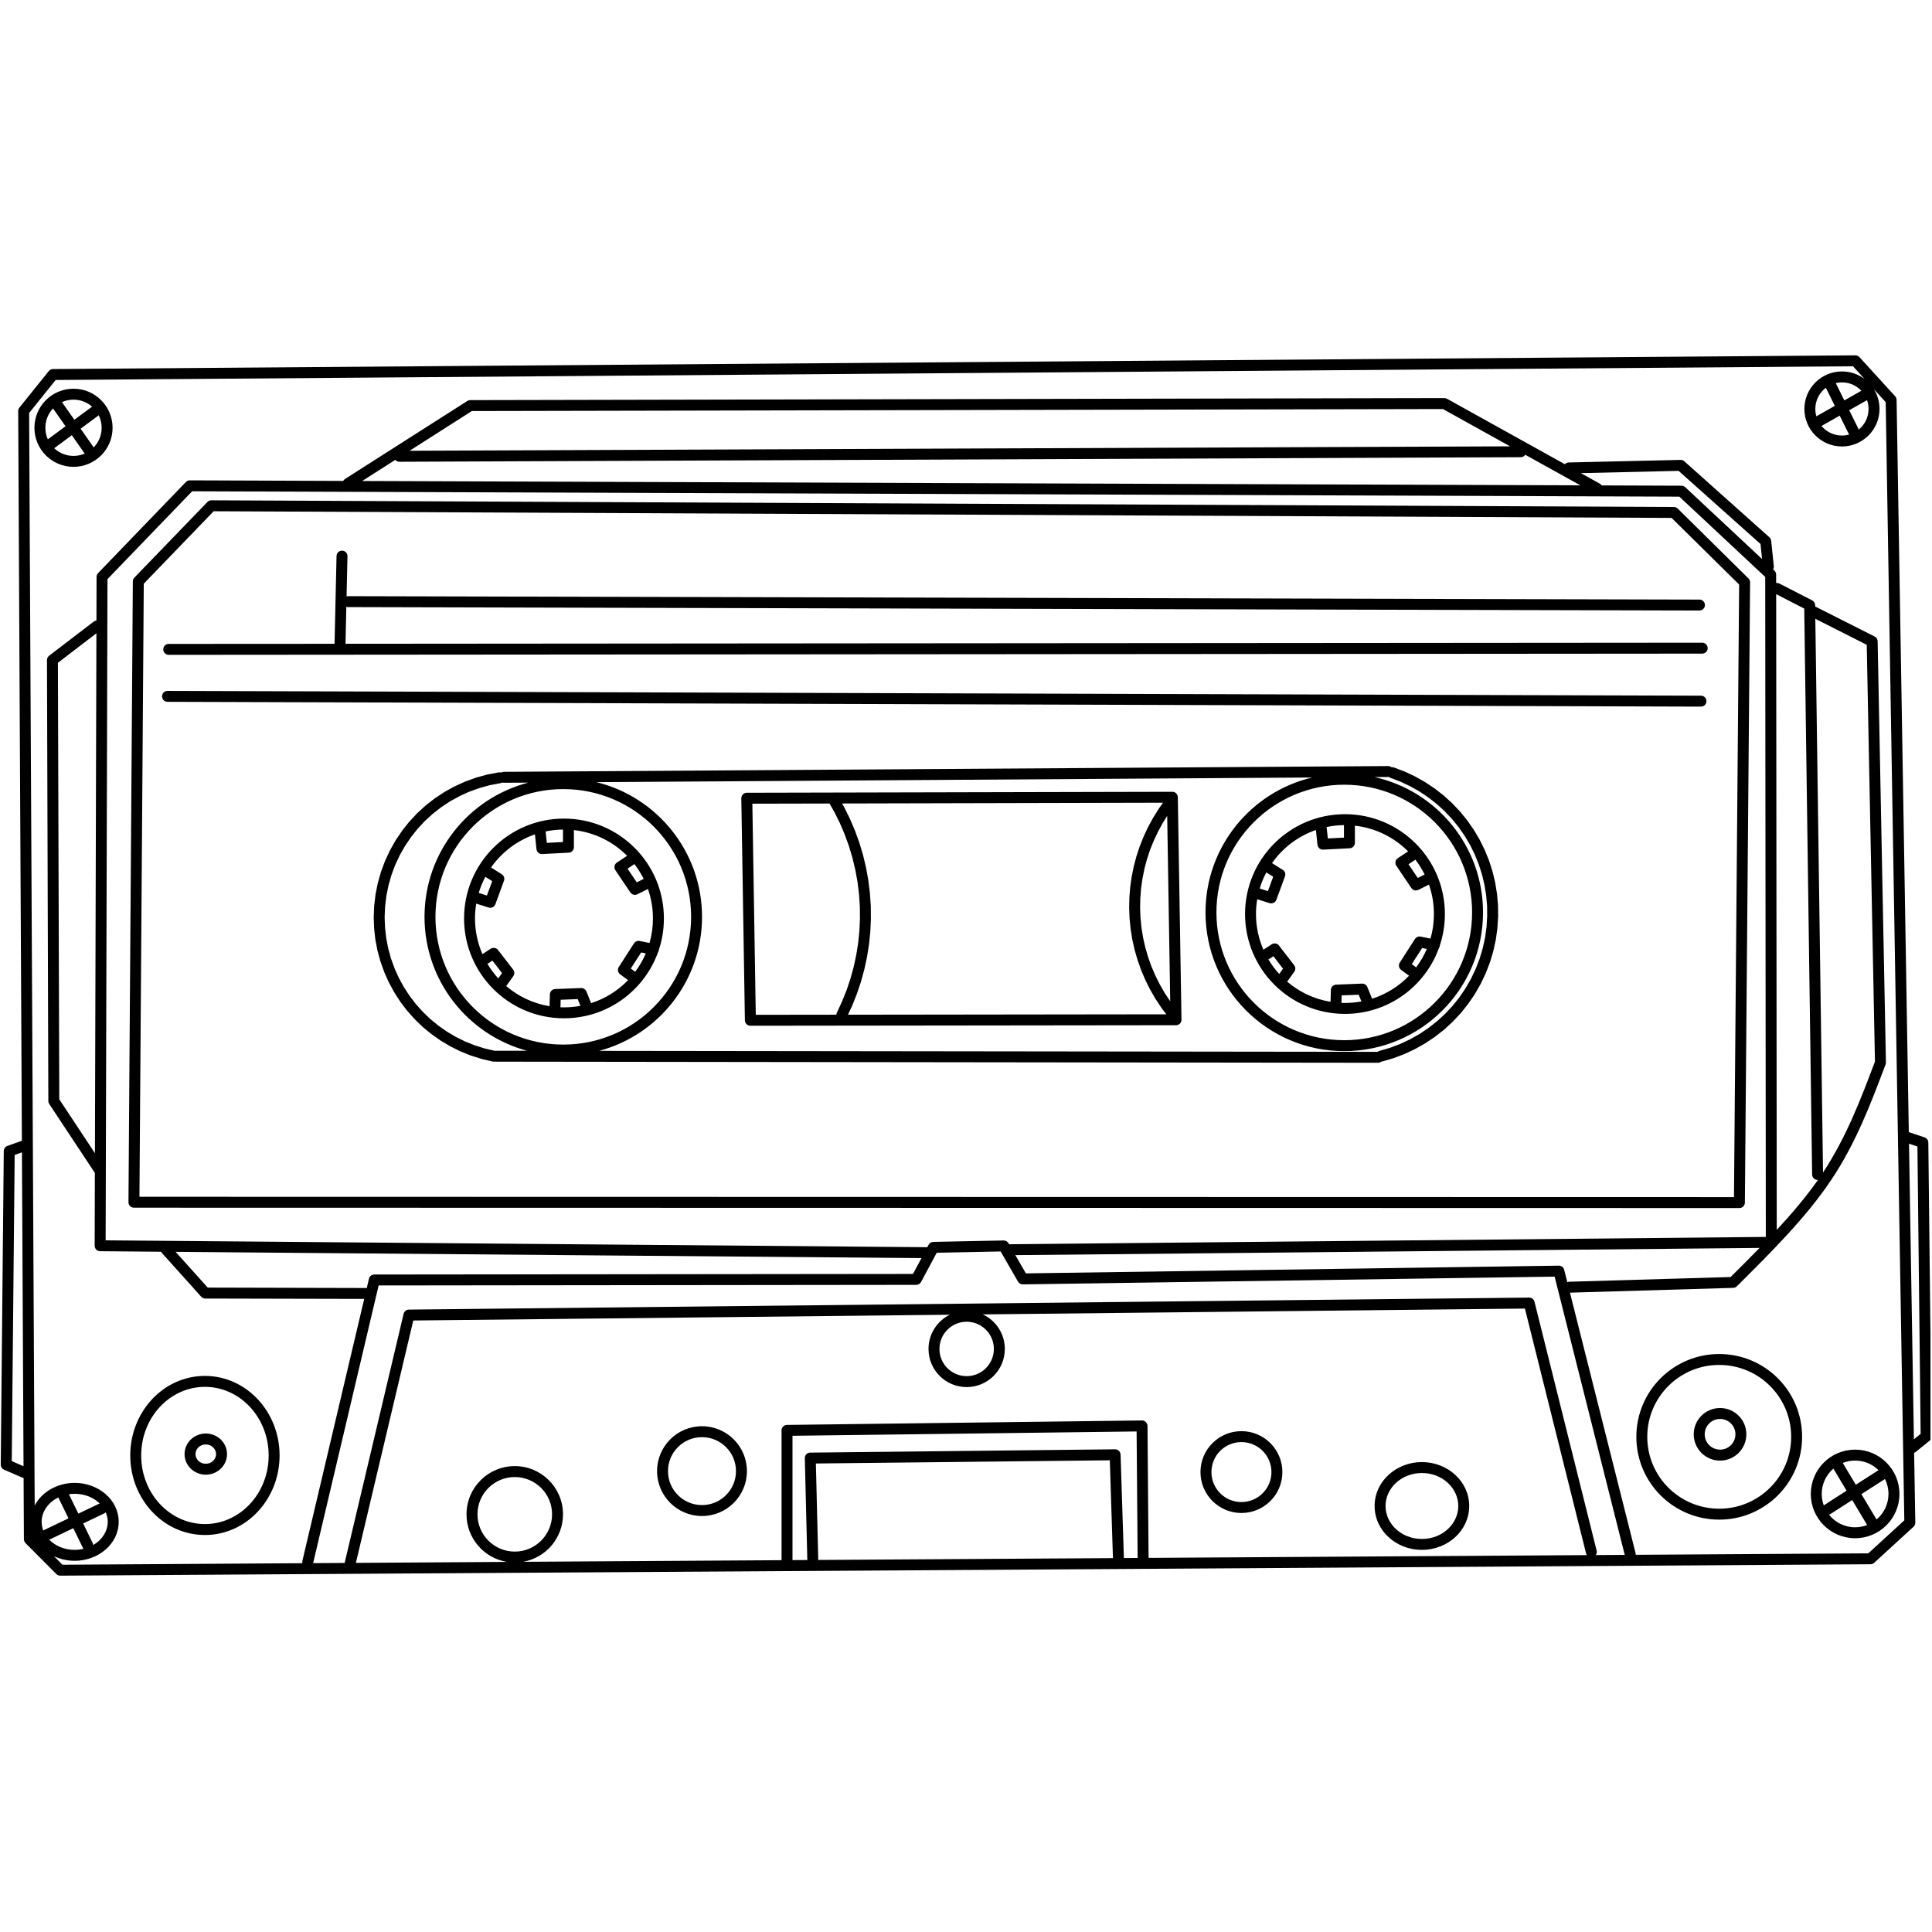 <?xml version="1.0" encoding="UTF-8"?> <svg xmlns="http://www.w3.org/2000/svg" xmlns:xlink="http://www.w3.org/1999/xlink" width="300" zoomAndPan="magnify" viewBox="0 0 224.88 225" height="300" preserveAspectRatio="xMidYMid meet" version="1.2"><defs><clipPath id="25d55a95b0"><path d="M 0 41.242 L 224.762 41.242 L 224.762 183.664 L 0 183.664 Z M 0 41.242 "></path></clipPath></defs><g id="a13c0c1ea1"><g clip-rule="nonzero" clip-path="url(#25d55a95b0)"><path style=" stroke:none;fill-rule:nonzero;fill:#000000;fill-opacity:1;" d="M 214.453 44.531 C 215.344 44.531 216.148 44.906 216.715 45.508 L 216.711 45.512 C 216.707 45.512 216.703 45.516 216.699 45.516 L 214.73 46.633 L 213.73 44.613 L 213.727 44.617 C 213.961 44.559 214.203 44.531 214.453 44.531 Z M 212.578 45.16 L 213.621 47.266 L 211.473 48.484 C 211.395 48.211 211.352 47.926 211.352 47.625 C 211.352 46.621 211.832 45.727 212.574 45.16 Z M 8.5 46.543 C 9.332 46.543 10.09 46.852 10.668 47.363 L 10.664 47.363 C 10.645 47.375 10.625 47.387 10.605 47.402 L 8.598 48.883 L 7.156 46.832 C 7.566 46.645 8.02 46.543 8.5 46.543 Z M 217.375 46.598 C 217.488 46.918 217.551 47.266 217.551 47.625 C 217.551 48.594 217.109 49.457 216.414 50.023 L 215.301 47.777 L 217.328 46.625 C 217.344 46.613 217.359 46.605 217.371 46.598 Z M 214.191 48.406 L 215.285 50.613 L 215.281 50.613 C 215.016 50.684 214.738 50.723 214.453 50.723 C 213.496 50.723 212.641 50.289 212.074 49.609 L 212.07 49.609 Z M 6.117 47.57 L 7.57 49.641 L 5.512 51.164 C 5.324 50.754 5.223 50.297 5.223 49.82 C 5.223 48.949 5.562 48.156 6.117 47.57 Z M 11.438 48.363 C 11.656 48.801 11.777 49.297 11.777 49.82 C 11.777 50.707 11.426 51.512 10.852 52.102 C 10.84 52.086 10.832 52.07 10.82 52.055 L 9.328 49.926 L 11.359 48.426 C 11.387 48.406 11.414 48.387 11.434 48.363 Z M 167.984 47.637 L 175.805 51.98 L 47.637 52.496 L 47.637 52.5 L 54.891 47.871 Z M 8.305 50.684 L 9.777 52.785 C 9.785 52.797 9.797 52.812 9.809 52.824 L 9.805 52.824 C 9.406 53 8.965 53.094 8.5 53.094 C 7.629 53.094 6.836 52.754 6.25 52.199 L 6.25 52.203 Z M 8.5 45.27 C 5.984 45.27 3.949 47.309 3.949 49.82 C 3.949 52.332 5.984 54.367 8.5 54.367 C 11.016 54.367 13.051 52.332 13.051 49.82 C 13.051 47.309 11.016 45.27 8.5 45.27 Z M 177.578 52.965 L 183.988 56.523 L 42.121 56.016 L 45.973 53.559 L 45.977 53.559 C 46.09 53.691 46.262 53.777 46.453 53.777 C 46.453 53.777 46.457 53.777 46.457 53.777 L 177.047 53.246 C 177.266 53.246 177.461 53.133 177.574 52.965 Z M 195.43 54.836 L 204.969 63.355 L 205.148 65.102 L 196.203 56.738 C 196.086 56.629 195.934 56.566 195.77 56.566 L 186.484 56.531 L 186.48 56.535 C 186.426 56.449 186.352 56.379 186.258 56.328 L 184.047 55.102 Z M 39.77 64.129 C 39.422 64.129 39.141 64.406 39.133 64.75 L 38.902 74.973 L 38.902 74.977 L 19.59 74.988 C 19.238 74.988 18.953 75.273 18.953 75.625 C 18.953 75.977 19.238 76.262 19.59 76.262 L 198.18 76.121 C 198.531 76.121 198.816 75.836 198.816 75.484 C 198.816 75.133 198.531 74.848 198.18 74.848 L 40.18 74.973 L 40.273 70.664 L 40.277 70.668 C 40.344 70.691 40.414 70.703 40.488 70.703 L 197.855 71.102 C 197.855 71.102 197.855 71.102 197.859 71.102 C 198.207 71.102 198.492 70.816 198.496 70.465 C 198.496 70.113 198.211 69.828 197.859 69.828 L 40.492 69.43 C 40.426 69.43 40.359 69.441 40.301 69.457 L 40.406 64.781 C 40.414 64.43 40.133 64.137 39.781 64.129 C 39.777 64.129 39.773 64.129 39.77 64.129 Z M 19.449 80.461 C 19.098 80.461 18.812 80.746 18.812 81.098 C 18.812 81.449 19.098 81.734 19.449 81.734 L 198.035 82.293 C 198.387 82.293 198.672 82.008 198.672 81.656 C 198.676 81.305 198.391 81.02 198.039 81.02 L 19.453 80.461 C 19.449 80.461 19.449 80.461 19.449 80.461 Z M 156.457 96.094 L 156.457 97.551 L 154.578 97.645 L 154.578 97.648 L 154.438 96.32 C 154.438 96.32 154.438 96.316 154.438 96.316 L 154.434 96.316 C 155.086 96.18 155.762 96.102 156.453 96.094 Z M 65.504 96.609 L 65.504 98.062 L 63.625 98.16 L 63.484 96.836 C 63.484 96.832 63.484 96.828 63.484 96.828 C 64.137 96.691 64.812 96.617 65.504 96.609 Z M 164.777 100.121 C 165.191 100.656 165.551 101.234 165.855 101.844 L 165.051 102.246 L 163.973 100.648 L 164.762 100.129 C 164.766 100.125 164.77 100.125 164.773 100.121 Z M 73.824 100.633 C 74.238 101.168 74.598 101.746 74.902 102.355 L 74.098 102.758 L 73.02 101.16 L 73.02 101.164 L 73.809 100.641 C 73.812 100.641 73.816 100.637 73.82 100.633 Z M 147.418 101.602 C 147.426 101.609 147.438 101.613 147.445 101.621 L 148.215 102.105 L 147.598 103.781 L 146.648 103.477 L 146.645 103.477 C 146.84 102.824 147.102 102.195 147.414 101.602 Z M 56.465 102.113 C 56.473 102.121 56.48 102.125 56.492 102.133 L 57.262 102.617 L 56.645 104.293 L 55.695 103.988 L 55.691 103.992 C 55.887 103.336 56.148 102.707 56.461 102.113 Z M 165.562 110.406 L 166.105 110.52 C 165.777 111.285 165.359 112 164.867 112.656 L 164.867 112.66 L 164.355 112.285 Z M 74.609 110.922 L 75.152 111.031 C 74.824 111.797 74.406 112.516 73.914 113.172 L 73.402 112.797 Z M 148.242 111.363 L 149.359 112.809 L 148.918 113.43 C 148.441 112.906 148.016 112.332 147.652 111.719 L 147.648 111.719 C 147.707 111.703 147.762 111.676 147.812 111.645 Z M 57.289 111.875 L 58.406 113.324 L 57.965 113.941 C 57.488 113.418 57.062 112.844 56.699 112.234 C 56.754 112.215 56.809 112.191 56.859 112.156 Z M 135.871 95.02 L 136.223 116.613 L 136.219 116.605 L 135.578 115.637 L 135 114.629 L 134.48 113.59 L 134.027 112.523 L 133.637 111.426 L 133.316 110.312 L 133.062 109.18 L 132.875 108.031 L 132.762 106.875 L 132.715 105.715 L 132.742 104.57 L 132.832 103.43 L 132.996 102.297 L 133.223 101.176 L 133.516 100.066 L 133.875 98.98 L 134.301 97.918 L 134.789 96.883 L 135.336 95.875 Z M 157.734 96.16 C 160.145 96.426 162.309 97.523 163.93 99.156 L 163.926 99.156 L 162.734 99.941 C 162.594 100.035 162.496 100.18 162.461 100.348 C 162.43 100.512 162.461 100.688 162.559 100.828 L 164.305 103.422 C 164.426 103.602 164.629 103.703 164.832 103.703 C 164.93 103.703 165.027 103.68 165.117 103.637 L 166.352 103.02 L 166.355 103.02 C 166.73 104.094 166.934 105.246 166.934 106.449 C 166.934 107.441 166.797 108.398 166.535 109.309 L 165.391 109.074 C 165.348 109.062 165.305 109.059 165.262 109.059 C 165.047 109.059 164.844 109.168 164.727 109.352 L 162.961 112.098 C 162.777 112.383 162.848 112.758 163.117 112.957 L 164.039 113.633 C 162.863 114.852 161.391 115.781 159.738 116.312 L 159.18 114.949 C 159.082 114.707 158.848 114.551 158.59 114.551 C 158.582 114.551 158.574 114.551 158.566 114.551 L 155.543 114.672 C 155.211 114.684 154.941 114.953 154.934 115.289 L 154.895 116.66 C 154.895 116.664 154.895 116.668 154.895 116.668 C 152.984 116.359 151.254 115.527 149.844 114.324 C 149.852 114.312 149.859 114.301 149.871 114.289 L 150.672 113.164 C 150.836 112.938 150.828 112.629 150.656 112.406 L 148.891 110.121 C 148.766 109.957 148.578 109.871 148.387 109.871 C 148.266 109.871 148.148 109.906 148.039 109.977 L 147.117 110.578 C 147.105 110.586 147.09 110.594 147.078 110.602 L 147.078 110.605 C 146.523 109.332 146.211 107.926 146.211 106.449 C 146.211 105.859 146.262 105.285 146.355 104.723 L 146.359 104.723 L 147.793 105.18 C 147.855 105.199 147.922 105.207 147.988 105.207 C 148.246 105.207 148.488 105.047 148.586 104.793 L 149.586 102.062 C 149.691 101.781 149.586 101.465 149.332 101.305 L 148.125 100.543 C 148.113 100.535 148.098 100.527 148.082 100.52 L 148.078 100.52 C 149.32 98.746 151.105 97.379 153.191 96.66 L 153.371 98.379 C 153.406 98.703 153.68 98.949 154.004 98.949 C 154.016 98.949 154.027 98.949 154.039 98.949 L 157.129 98.789 C 157.465 98.77 157.73 98.492 157.73 98.152 L 157.73 96.16 Z M 158.172 115.844 L 158.492 116.629 L 158.488 116.629 C 157.867 116.742 157.227 116.805 156.574 116.805 C 156.434 116.805 156.297 116.801 156.16 116.797 L 156.156 116.797 C 156.164 116.766 156.164 116.73 156.168 116.699 L 156.188 115.918 L 156.188 115.922 Z M 66.781 96.672 C 69.191 96.941 71.352 98.035 72.973 99.668 L 71.781 100.453 C 71.641 100.547 71.543 100.691 71.508 100.859 C 71.477 101.027 71.508 101.199 71.605 101.34 L 73.352 103.934 C 73.473 104.113 73.676 104.215 73.879 104.215 C 73.977 104.215 74.074 104.195 74.164 104.148 L 75.398 103.531 C 75.777 104.605 75.98 105.758 75.98 106.961 C 75.98 107.953 75.844 108.91 75.582 109.82 L 74.438 109.586 C 74.395 109.578 74.352 109.574 74.309 109.574 C 74.094 109.574 73.891 109.68 73.773 109.863 L 72.008 112.609 C 71.824 112.895 71.895 113.27 72.164 113.469 L 73.086 114.145 C 71.91 115.363 70.438 116.297 68.785 116.824 L 68.227 115.461 C 68.129 115.219 67.895 115.066 67.637 115.066 C 67.629 115.066 67.621 115.066 67.613 115.066 L 64.59 115.184 C 64.258 115.195 63.988 115.465 63.98 115.801 L 63.941 117.176 C 63.941 117.176 63.941 117.18 63.941 117.18 L 63.941 117.184 C 62.031 116.871 60.297 116.039 58.891 114.836 C 58.898 114.824 58.906 114.812 58.918 114.801 L 59.719 113.68 C 59.883 113.449 59.875 113.141 59.703 112.918 L 57.938 110.633 C 57.812 110.473 57.625 110.387 57.434 110.387 C 57.312 110.387 57.195 110.418 57.086 110.488 L 56.164 111.09 C 56.152 111.098 56.137 111.105 56.125 111.117 C 55.57 109.844 55.258 108.438 55.258 106.961 C 55.258 106.375 55.309 105.797 55.402 105.234 L 56.84 105.691 C 56.902 105.711 56.969 105.723 57.035 105.723 C 57.293 105.723 57.535 105.562 57.633 105.305 L 58.633 102.574 C 58.738 102.293 58.633 101.98 58.379 101.82 L 57.172 101.055 C 57.16 101.047 57.145 101.039 57.129 101.031 L 57.125 101.031 C 58.367 99.258 60.152 97.891 62.238 97.172 L 62.418 98.891 C 62.453 99.219 62.727 99.461 63.051 99.461 C 63.062 99.461 63.074 99.461 63.086 99.461 L 66.176 99.301 C 66.512 99.285 66.777 99.004 66.777 98.664 L 66.777 96.672 Z M 67.219 116.355 L 67.539 117.141 C 66.914 117.258 66.273 117.316 65.621 117.316 C 65.48 117.316 65.344 117.312 65.207 117.309 L 65.203 117.309 C 65.211 117.277 65.211 117.242 65.215 117.211 L 65.234 116.434 Z M 156.574 94.82 C 150.148 94.82 144.938 100.027 144.938 106.449 C 144.938 112.871 150.148 118.078 156.574 118.078 C 161.609 118.078 165.898 114.883 167.52 110.406 L 167.516 110.41 C 167.562 110.34 167.594 110.262 167.613 110.176 C 167.617 110.156 167.621 110.137 167.621 110.117 L 167.617 110.117 C 168.004 108.965 168.211 107.73 168.211 106.449 C 168.211 100.027 163 94.82 156.574 94.82 Z M 135.387 93.484 L 134.891 94.184 C 134.887 94.195 134.879 94.203 134.871 94.215 L 134.246 95.219 C 134.238 95.23 134.23 95.238 134.227 95.25 L 133.66 96.289 C 133.652 96.301 133.648 96.312 133.641 96.324 L 133.141 97.395 C 133.133 97.406 133.129 97.418 133.125 97.43 L 132.688 98.527 C 132.68 98.539 132.676 98.551 132.672 98.562 L 132.301 99.688 C 132.297 99.699 132.293 99.711 132.289 99.723 L 131.984 100.867 C 131.984 100.879 131.98 100.891 131.977 100.902 L 131.742 102.062 C 131.738 102.074 131.738 102.086 131.734 102.098 L 131.57 103.27 C 131.566 103.281 131.566 103.297 131.566 103.309 L 131.469 104.488 C 131.469 104.5 131.469 104.512 131.469 104.523 L 131.441 105.707 C 131.441 105.719 131.441 105.73 131.441 105.746 L 131.488 106.945 C 131.488 106.957 131.492 106.969 131.492 106.98 L 131.609 108.176 C 131.613 108.188 131.613 108.203 131.617 108.215 L 131.805 109.398 C 131.809 109.414 131.812 109.426 131.812 109.438 L 132.074 110.609 C 132.078 110.621 132.082 110.633 132.086 110.645 L 132.418 111.797 C 132.422 111.812 132.426 111.824 132.43 111.836 L 132.832 112.965 C 132.836 112.977 132.84 112.988 132.844 113.004 L 133.316 114.105 C 133.32 114.117 133.324 114.129 133.332 114.141 L 133.867 115.215 C 133.871 115.227 133.879 115.238 133.887 115.25 L 134.484 116.289 C 134.492 116.301 134.496 116.312 134.504 116.32 L 135.168 117.324 C 135.172 117.336 135.18 117.344 135.188 117.355 L 135.766 118.125 L 98.695 118.172 L 99.168 117.156 C 99.172 117.145 99.18 117.133 99.184 117.125 L 99.719 115.777 C 99.723 115.766 99.727 115.754 99.73 115.742 L 100.195 114.371 C 100.199 114.359 100.203 114.348 100.203 114.336 L 100.59 112.938 C 100.594 112.926 100.598 112.914 100.598 112.902 L 100.906 111.488 C 100.906 111.477 100.91 111.465 100.91 111.453 L 101.141 110.02 C 101.141 110.008 101.145 109.996 101.145 109.984 L 101.293 108.543 C 101.293 108.531 101.293 108.52 101.297 108.508 L 101.363 107.059 C 101.363 107.047 101.363 107.035 101.363 107.023 L 101.352 105.574 C 101.352 105.562 101.352 105.551 101.352 105.539 L 101.254 104.062 C 101.254 104.051 101.254 104.039 101.25 104.027 L 101.07 102.559 C 101.07 102.547 101.066 102.535 101.066 102.52 L 100.805 101.066 C 100.801 101.055 100.801 101.043 100.797 101.031 L 100.453 99.59 C 100.449 99.578 100.445 99.566 100.441 99.555 L 100.016 98.137 C 100.016 98.125 100.012 98.113 100.008 98.105 L 99.5 96.711 C 99.496 96.703 99.492 96.691 99.488 96.68 L 98.906 95.32 C 98.898 95.309 98.895 95.297 98.891 95.285 L 98.23 93.961 C 98.227 93.949 98.219 93.938 98.215 93.93 L 98.012 93.574 Z M 96.547 93.578 L 97.098 94.543 L 97.742 95.836 L 98.309 97.164 L 98.801 98.52 L 99.215 99.902 L 99.215 99.906 L 99.551 101.309 L 99.809 102.73 L 99.984 104.164 L 100.078 105.602 L 100.09 107.016 L 100.023 108.43 L 99.879 109.836 L 99.656 111.234 L 99.355 112.617 L 98.98 113.98 L 98.531 115.32 L 98.004 116.633 L 97.402 117.934 C 97.363 118.012 97.348 118.09 97.344 118.172 L 97.34 118.172 L 87.957 118.184 L 87.559 93.598 Z M 65.621 95.332 C 59.195 95.332 53.984 100.539 53.984 106.961 C 53.984 113.383 59.195 118.59 65.621 118.59 C 70.656 118.59 74.945 115.391 76.566 110.918 L 76.562 110.918 C 76.609 110.852 76.641 110.773 76.66 110.691 C 76.664 110.668 76.668 110.648 76.668 110.625 C 77.051 109.473 77.258 108.242 77.258 106.961 C 77.258 100.539 72.047 95.332 65.621 95.332 Z M 136.473 92.211 C 136.473 92.211 136.469 92.211 136.469 92.211 L 86.91 92.324 C 86.738 92.324 86.578 92.395 86.457 92.516 C 86.336 92.637 86.273 92.801 86.273 92.973 L 86.691 118.832 C 86.699 119.18 86.98 119.457 87.332 119.457 L 136.898 119.398 C 137.066 119.398 137.23 119.328 137.352 119.207 C 137.469 119.086 137.535 118.922 137.535 118.75 L 137.109 92.836 C 137.102 92.488 136.82 92.211 136.473 92.211 Z M 156.492 91.387 C 164.715 91.387 171.379 98.047 171.379 106.262 C 171.379 114.48 164.715 121.141 156.492 121.141 C 148.27 121.141 141.605 114.48 141.605 106.262 C 141.605 98.047 148.27 91.387 156.492 91.387 Z M 65.539 91.898 C 73.762 91.898 80.426 98.559 80.426 106.777 C 80.426 114.992 73.762 121.652 65.539 121.652 C 57.316 121.652 50.652 114.992 50.652 106.777 C 50.652 98.559 57.316 91.898 65.539 91.898 Z M 58.418 91.137 C 58.477 91.152 58.539 91.16 58.602 91.16 C 58.602 91.16 58.602 91.16 58.605 91.16 L 61.465 91.145 C 54.512 92.945 49.379 99.262 49.379 106.777 C 49.379 114.238 54.438 120.516 61.316 122.371 L 57.688 122.367 C 57.645 122.367 57.602 122.371 57.562 122.379 L 56.375 122.102 L 55.215 121.734 L 54.09 121.281 L 53 120.742 L 51.957 120.121 L 50.965 119.422 L 50.027 118.652 L 49.152 117.809 L 48.344 116.902 L 47.609 115.934 L 46.949 114.914 L 46.371 113.848 L 45.875 112.738 L 45.465 111.598 L 45.145 110.426 L 44.918 109.234 L 44.781 108.027 L 44.734 106.812 L 44.789 105.566 L 44.789 105.57 L 44.938 104.332 L 45.184 103.109 L 45.527 101.91 L 45.961 100.742 L 45.961 100.746 L 46.488 99.613 L 47.102 98.531 L 47.801 97.496 L 48.574 96.523 L 49.426 95.609 L 50.348 94.77 L 51.328 94.004 L 52.371 93.316 L 53.461 92.715 L 54.598 92.199 L 55.77 91.777 L 56.973 91.445 L 58.223 91.207 C 58.293 91.191 58.359 91.168 58.418 91.137 Z M 161.691 90.484 C 161.742 90.527 161.801 90.559 161.867 90.586 L 163.043 91.035 L 164.164 91.562 L 165.242 92.168 L 166.273 92.859 L 167.246 93.621 L 168.164 94.453 L 169.016 95.352 L 169.797 96.309 L 170.504 97.324 L 171.137 98.391 L 171.684 99.5 L 172.148 100.645 L 172.527 101.824 L 172.816 103.027 L 173.016 104.246 L 173.125 105.48 L 173.137 106.719 L 173.059 107.98 L 172.883 109.238 L 172.609 110.473 L 172.242 111.688 L 171.785 112.871 L 171.238 114.012 L 171.238 114.016 L 170.605 115.113 L 169.895 116.16 L 169.102 117.148 L 168.234 118.074 L 167.301 118.934 L 166.305 119.715 L 165.25 120.422 L 164.148 121.043 L 163 121.582 L 161.812 122.031 L 160.574 122.391 C 160.496 122.414 160.426 122.449 160.367 122.496 L 69.723 122.383 L 69.719 122.383 C 76.617 120.539 81.699 114.25 81.699 106.777 C 81.699 99.188 76.465 92.824 69.406 91.09 L 69.402 91.09 L 152.754 90.547 C 145.633 92.23 140.332 98.629 140.332 106.262 C 140.332 115.184 147.566 122.414 156.492 122.414 C 165.418 122.414 172.652 115.184 172.652 106.262 C 172.652 98.555 167.25 92.109 160.023 90.5 L 160.02 90.5 L 161.613 90.488 C 161.641 90.488 161.664 90.488 161.688 90.484 Z M 161.609 89.215 C 161.609 89.215 161.609 89.215 161.605 89.215 L 58.598 89.887 C 58.484 89.891 58.379 89.918 58.285 89.973 C 58.227 89.953 58.164 89.945 58.102 89.945 C 58.062 89.945 58.023 89.949 57.98 89.957 L 56.707 90.199 L 56.66 90.211 L 55.41 90.555 L 55.359 90.57 L 54.141 91.012 L 54.094 91.031 L 52.914 91.566 L 52.867 91.586 L 51.734 92.215 L 51.691 92.242 L 50.605 92.953 L 50.566 92.984 L 49.543 93.781 L 49.504 93.812 L 48.547 94.688 L 48.512 94.723 L 47.629 95.672 L 47.594 95.707 L 46.785 96.723 L 46.758 96.766 L 46.031 97.84 L 46.004 97.883 L 45.367 99.008 L 45.344 99.055 L 44.797 100.23 L 44.777 100.277 L 44.324 101.488 L 44.309 101.539 L 43.953 102.785 L 43.941 102.832 L 43.684 104.105 L 43.676 104.152 L 43.52 105.441 L 43.516 105.488 L 43.461 106.785 L 43.461 106.836 L 43.508 108.098 L 43.512 108.145 L 43.652 109.402 L 43.66 109.449 L 43.898 110.688 L 43.91 110.738 L 44.242 111.957 L 44.258 112 L 44.684 113.191 L 44.699 113.238 L 45.215 114.391 L 45.238 114.434 L 45.84 115.543 L 45.867 115.586 L 46.551 116.648 L 46.578 116.688 L 47.344 117.691 L 47.375 117.73 L 48.215 118.672 L 48.25 118.707 L 49.16 119.586 L 49.195 119.617 L 50.172 120.422 L 50.211 120.449 L 51.242 121.176 L 51.285 121.203 L 52.371 121.848 L 52.414 121.871 L 53.547 122.434 L 53.59 122.453 L 54.762 122.926 L 54.809 122.941 L 56.016 123.32 L 56.062 123.336 L 57.293 123.621 C 57.34 123.633 57.391 123.641 57.438 123.641 C 57.48 123.641 57.52 123.637 57.559 123.625 L 57.562 123.629 C 57.602 123.637 57.645 123.641 57.684 123.641 L 160.402 123.77 C 160.547 123.77 160.684 123.723 160.789 123.641 L 160.785 123.641 C 160.836 123.637 160.883 123.629 160.93 123.613 L 162.195 123.246 L 162.242 123.23 L 163.473 122.766 L 163.516 122.746 L 164.711 122.188 L 164.754 122.164 L 165.898 121.52 L 165.941 121.492 L 167.035 120.762 L 167.074 120.73 L 168.109 119.918 L 168.145 119.887 L 169.117 118.996 L 169.152 118.961 L 170.051 118 L 170.082 117.965 L 170.902 116.934 L 170.934 116.895 L 171.676 115.809 L 171.699 115.77 L 172.355 114.629 L 172.379 114.582 L 172.945 113.395 L 172.965 113.352 L 173.441 112.125 L 173.457 112.078 L 173.836 110.82 L 173.848 110.77 L 174.133 109.484 L 174.141 109.438 L 174.324 108.137 L 174.328 108.086 L 174.41 106.773 L 174.414 106.727 L 174.398 105.441 L 174.395 105.395 L 174.285 104.113 L 174.277 104.066 L 174.07 102.797 L 174.062 102.75 L 173.762 101.504 L 173.75 101.457 L 173.355 100.234 L 173.34 100.188 L 172.855 98.996 L 172.836 98.953 L 172.266 97.805 L 172.246 97.762 L 171.59 96.656 L 171.562 96.617 L 170.828 95.562 L 170.801 95.523 L 169.988 94.527 L 169.957 94.492 L 169.074 93.559 L 169.039 93.527 L 168.09 92.66 L 168.051 92.629 L 167.039 91.84 L 167 91.812 L 165.93 91.098 L 165.891 91.074 L 164.77 90.441 L 164.73 90.418 L 163.566 89.871 L 163.523 89.855 L 162.32 89.395 C 162.246 89.367 162.168 89.352 162.094 89.352 C 162.066 89.352 162.039 89.355 162.012 89.359 C 161.902 89.27 161.762 89.215 161.609 89.215 Z M 11.168 73.754 L 10.996 134.301 L 6.844 128.027 L 6.684 77.188 Z M 211.352 72.066 L 217.34 75.094 L 218.297 123.641 L 218.293 123.641 C 216.617 128.082 214.957 132.445 212.25 136.547 Z M 24.824 59.539 L 194.613 60.316 L 202.48 68.078 L 201.879 139.414 L 16.18 139.375 L 16.18 139.379 L 16.684 67.977 Z M 24.555 58.266 C 24.383 58.266 24.215 58.336 24.098 58.461 L 15.586 67.273 C 15.473 67.391 15.41 67.551 15.41 67.711 L 14.902 140.008 C 14.898 140.18 14.969 140.34 15.086 140.461 C 15.207 140.582 15.367 140.648 15.539 140.648 L 202.512 140.688 C 202.859 140.688 203.145 140.406 203.148 140.059 L 203.754 67.82 C 203.758 67.648 203.688 67.484 203.566 67.363 L 195.324 59.227 C 195.207 59.109 195.047 59.043 194.879 59.043 L 24.559 58.266 C 24.559 58.266 24.555 58.266 24.555 58.266 Z M 206.793 69.195 L 210.062 70.875 L 210.062 70.879 L 210.98 136.785 C 210.984 137.133 211.27 137.414 211.617 137.414 C 211.621 137.414 211.621 137.414 211.625 137.414 C 211.637 137.414 211.645 137.414 211.656 137.414 L 211.66 137.414 C 210.266 139.398 208.625 141.328 206.859 143.234 Z M 22.316 57.215 L 195.516 57.84 L 205.516 67.188 L 205.586 144.051 L 117.457 144.906 L 117.387 144.781 C 117.273 144.586 117.062 144.465 116.836 144.465 C 116.832 144.465 116.828 144.465 116.824 144.465 L 108.633 144.629 C 108.402 144.633 108.195 144.762 108.086 144.965 L 107.934 145.25 L 12.242 144.449 L 12.457 67.445 Z M 204.859 145.332 C 203.762 146.461 202.629 147.59 201.492 148.719 L 201.488 148.723 L 182.715 149.27 C 182.629 149.273 182.547 149.293 182.473 149.328 L 182.105 147.879 C 182.035 147.594 181.781 147.398 181.488 147.398 C 181.484 147.398 181.48 147.398 181.48 147.398 L 119.414 148.297 L 118.188 146.172 Z M 20.391 145.789 L 107.254 146.52 L 106.266 148.359 L 106.266 148.363 L 43.527 148.43 C 43.234 148.43 42.977 148.633 42.91 148.918 L 42.652 150.012 C 42.609 150.004 42.57 150 42.527 150 L 24.133 149.953 Z M 112.516 153.93 C 114.266 153.93 115.684 155.348 115.684 157.098 C 115.684 158.848 114.266 160.266 112.516 160.266 C 110.766 160.266 109.348 158.848 109.348 157.098 C 109.348 155.348 110.766 153.93 112.516 153.93 Z M 222.262 133.195 L 223.242 133.523 L 223.617 166.988 L 222.832 167.625 Z M 200.258 165.25 C 201.246 165.25 202.047 166.051 202.047 167.039 C 202.047 168.027 201.246 168.824 200.258 168.824 C 199.27 168.824 198.469 168.027 198.469 167.039 C 198.469 166.051 199.27 165.25 200.258 165.25 Z M 200.258 163.977 C 198.562 163.977 197.191 165.348 197.191 167.039 C 197.191 168.73 198.562 170.102 200.258 170.102 C 201.949 170.102 203.32 168.73 203.32 167.039 C 203.32 165.348 201.949 163.977 200.258 163.977 Z M 23.906 168.219 C 24.59 168.219 25.102 168.746 25.102 169.344 C 25.102 169.941 24.59 170.469 23.906 170.469 C 23.219 170.469 22.707 169.941 22.707 169.344 C 22.707 168.746 23.219 168.219 23.906 168.219 Z M 2.496 134.203 L 2.68 170.754 L 1.309 170.16 L 1.648 134.504 Z M 23.906 166.945 C 22.566 166.945 21.434 167.996 21.434 169.344 C 21.434 170.691 22.566 171.742 23.906 171.742 C 25.246 171.742 26.379 170.691 26.379 169.344 C 26.379 167.996 25.246 166.945 23.906 166.945 Z M 215.984 170.098 C 217.047 170.098 218.012 170.523 218.711 171.215 L 218.707 171.215 L 216.066 172.914 L 214.547 170.375 L 214.543 170.375 C 214.988 170.195 215.477 170.098 215.984 170.098 Z M 144.516 167.945 C 146.445 167.945 148.012 169.508 148.012 171.438 C 148.012 173.367 146.445 174.93 144.516 174.93 C 142.586 174.93 141.023 173.367 141.023 171.438 C 141.023 169.508 142.586 167.945 144.516 167.945 Z M 81.691 167.371 C 83.879 167.371 85.652 169.141 85.652 171.328 C 85.652 173.512 83.879 175.281 81.691 175.281 C 79.508 175.281 77.734 173.512 77.734 171.328 C 77.734 169.141 79.508 167.371 81.691 167.371 Z M 213.457 171.035 L 214.992 173.602 L 212.445 175.242 C 212.406 175.266 212.371 175.297 212.34 175.328 C 212.184 174.906 212.098 174.457 212.098 173.984 C 212.098 172.805 212.625 171.75 213.453 171.035 Z M 200.16 158.961 C 204.789 158.961 208.539 162.707 208.539 167.332 C 208.539 171.957 204.789 175.703 200.16 175.703 C 195.531 175.703 191.781 171.957 191.781 167.332 C 191.781 162.707 195.531 158.961 200.16 158.961 Z M 144.516 166.672 C 141.883 166.672 139.746 168.805 139.746 171.438 C 139.746 174.07 141.883 176.203 144.516 176.203 C 147.148 176.203 149.285 174.07 149.285 171.438 C 149.285 168.805 147.148 166.672 144.516 166.672 Z M 8.637 173.969 C 9.828 173.969 10.852 174.414 11.543 175.094 L 9.066 176.277 L 7.965 174.016 L 7.965 174.02 C 8.184 173.984 8.406 173.969 8.637 173.969 Z M 81.691 166.098 C 78.805 166.098 76.461 168.438 76.461 171.328 C 76.461 174.215 78.805 176.555 81.691 176.555 C 84.582 176.555 86.926 174.215 86.926 171.328 C 86.926 168.438 84.582 166.098 81.691 166.098 Z M 219.465 172.246 C 219.727 172.77 219.871 173.359 219.871 173.984 C 219.871 175.176 219.332 176.246 218.484 176.957 L 216.719 174.008 L 219.461 172.246 Z M 200.16 157.688 C 194.828 157.688 190.508 162.004 190.508 167.332 C 190.508 172.66 194.828 176.977 200.16 176.977 C 205.492 176.977 209.812 172.66 209.812 167.332 C 209.812 162.004 205.492 157.688 200.16 157.688 Z M 23.805 161.512 C 27.863 161.512 31.227 165.047 31.227 169.504 C 31.227 173.957 27.863 177.492 23.805 177.492 C 19.746 177.492 16.383 173.957 16.383 169.504 C 16.383 165.047 19.746 161.512 23.805 161.512 Z M 215.648 174.695 L 217.391 177.609 L 217.387 177.609 C 216.953 177.773 216.48 177.867 215.984 177.867 C 214.754 177.867 213.652 177.293 212.941 176.395 L 212.938 176.398 C 213.004 176.379 213.07 176.352 213.133 176.312 Z M 6.73 174.395 L 7.918 176.828 L 4.977 178.234 C 4.855 177.914 4.789 177.574 4.789 177.23 C 4.789 176.059 5.547 174.969 6.73 174.395 Z M 23.805 160.238 C 18.961 160.238 15.109 164.43 15.109 169.504 C 15.109 174.578 18.961 178.766 23.805 178.766 C 28.648 178.766 32.5 174.578 32.5 169.504 C 32.5 164.43 28.648 160.238 23.805 160.238 Z M 215.984 168.824 C 213.137 168.824 210.824 171.133 210.824 173.984 C 210.824 176.832 213.137 179.141 215.984 179.141 C 218.836 179.141 221.148 176.832 221.148 173.984 C 221.148 171.133 218.836 168.824 215.984 168.824 Z M 165.535 171.547 C 167.926 171.547 169.77 173.316 169.77 175.387 C 169.77 177.461 167.926 179.227 165.535 179.227 C 163.145 179.227 161.301 177.461 161.301 175.387 C 161.301 173.316 163.145 171.547 165.535 171.547 Z M 12.258 176.129 C 12.406 176.477 12.488 176.852 12.488 177.23 C 12.488 178.32 11.836 179.336 10.793 179.938 C 10.789 179.855 10.77 179.773 10.73 179.695 L 9.625 177.422 L 12.098 176.242 C 12.156 176.211 12.211 176.172 12.258 176.129 Z M 8.477 177.973 L 9.586 180.25 C 9.609 180.297 9.637 180.34 9.668 180.379 L 9.664 180.379 C 9.34 180.453 8.996 180.496 8.637 180.496 C 7.414 180.496 6.367 180.023 5.676 179.312 Z M 165.535 170.273 C 162.543 170.273 160.027 172.516 160.027 175.387 C 160.027 178.262 162.543 180.5 165.535 180.5 C 168.527 180.5 171.043 178.262 171.043 175.387 C 171.043 172.516 168.527 170.273 165.535 170.273 Z M 59.891 172.016 C 62.289 172.016 64.234 173.961 64.234 176.355 C 64.234 178.754 62.289 180.699 59.891 180.699 C 57.492 180.699 55.547 178.754 55.547 176.355 C 55.547 173.961 57.492 172.016 59.891 172.016 Z M 129.188 170.066 L 129.551 181.371 C 129.551 181.398 129.555 181.426 129.559 181.457 L 95.215 181.672 C 95.227 181.625 95.23 181.574 95.23 181.527 L 94.957 170.438 Z M 132.309 166.707 L 132.43 181.438 L 130.816 181.449 C 130.824 181.41 130.824 181.367 130.824 181.328 L 130.441 169.402 C 130.43 169.059 130.145 168.785 129.805 168.785 C 129.801 168.785 129.797 168.785 129.797 168.785 L 94.297 169.172 C 94.125 169.172 93.965 169.242 93.844 169.363 C 93.727 169.488 93.664 169.652 93.668 169.824 L 93.957 181.559 C 93.957 181.598 93.961 181.641 93.969 181.68 L 92.234 181.691 L 92.234 167.211 Z M 177.531 152.395 L 184.648 180.891 C 184.668 180.973 184.703 181.043 184.746 181.109 L 133.703 181.43 L 133.578 166.059 C 133.578 165.891 133.508 165.727 133.387 165.609 C 133.27 165.492 133.109 165.426 132.941 165.426 C 132.938 165.426 132.938 165.426 132.934 165.426 L 91.59 165.945 C 91.238 165.949 90.961 166.234 90.961 166.582 L 90.961 181.699 L 60.863 181.887 C 63.5 181.426 65.508 179.125 65.508 176.355 C 65.508 173.254 62.992 170.742 59.891 170.742 C 56.785 170.742 54.27 173.254 54.27 176.355 C 54.27 179.152 56.312 181.469 58.988 181.898 L 58.984 181.898 L 41.387 182.012 L 48.07 153.785 L 110.551 153.113 C 109.082 153.84 108.074 155.352 108.074 157.098 C 108.074 159.551 110.062 161.539 112.516 161.539 C 114.969 161.539 116.961 159.551 116.961 157.098 C 116.961 155.316 115.91 153.781 114.395 153.074 Z M 116.473 145.746 L 118.496 149.258 C 118.609 149.453 118.82 149.578 119.047 149.578 C 119.051 149.578 119.055 149.578 119.055 149.578 L 180.992 148.676 L 180.992 148.68 L 189.156 181.082 L 185.789 181.102 C 185.891 180.957 185.93 180.77 185.883 180.582 L 178.645 151.598 C 178.574 151.316 178.32 151.117 178.027 151.117 C 178.023 151.117 178.023 151.117 178.02 151.117 L 47.559 152.516 C 47.266 152.52 47.012 152.723 46.945 153.008 L 40.094 181.941 C 40.09 181.969 40.086 181.992 40.082 182.02 L 36.406 182.043 L 44.035 149.703 L 106.648 149.633 C 106.883 149.633 107.098 149.504 107.207 149.297 L 109.031 145.895 Z M 215.738 42.656 L 217.094 44.145 C 216.359 43.586 215.445 43.258 214.453 43.258 C 212.039 43.258 210.078 45.215 210.078 47.625 C 210.078 50.039 212.039 51.996 214.453 51.996 C 216.867 51.996 218.828 50.039 218.828 47.625 C 218.828 46.785 218.59 46 218.176 45.332 L 218.18 45.332 L 219.547 46.832 L 221.715 177.059 L 217.523 180.902 L 190.434 181.07 L 190.434 181.074 C 190.438 181.004 190.434 180.93 190.414 180.859 L 182.777 150.543 L 201.781 149.984 C 201.945 149.98 202.098 149.914 202.215 149.801 C 206.211 145.824 210.27 141.793 213.172 137.461 C 216.082 133.125 217.82 128.508 219.531 123.969 C 219.562 123.891 219.574 123.812 219.574 123.73 L 218.609 74.684 C 218.605 74.449 218.469 74.234 218.258 74.129 L 211.457 70.691 C 211.418 70.672 211.379 70.66 211.336 70.648 L 211.332 70.648 L 211.332 70.477 C 211.328 70.242 211.195 70.027 210.984 69.918 L 207.176 67.965 C 207.082 67.914 206.984 67.895 206.887 67.895 C 206.855 67.895 206.82 67.895 206.789 67.898 L 206.789 67.902 L 206.789 66.91 C 206.789 66.734 206.715 66.566 206.586 66.445 L 206.441 66.309 L 206.438 66.309 C 206.5 66.195 206.527 66.066 206.516 65.93 L 206.211 62.98 C 206.195 62.824 206.121 62.676 206.004 62.57 L 196.09 53.719 C 195.973 53.613 195.82 53.559 195.664 53.559 C 195.66 53.559 195.656 53.559 195.648 53.559 L 182.633 53.859 C 182.453 53.863 182.293 53.941 182.18 54.062 L 168.461 46.441 C 168.363 46.391 168.258 46.359 168.148 46.359 L 54.703 46.598 C 54.582 46.598 54.465 46.633 54.363 46.699 L 40.125 55.777 C 40.035 55.836 39.961 55.914 39.91 56.008 L 22.051 55.941 C 22.047 55.941 22.047 55.941 22.047 55.941 C 21.875 55.941 21.707 56.012 21.586 56.137 L 11.363 66.746 C 11.25 66.867 11.184 67.023 11.184 67.188 L 11.172 72.262 L 11.168 72.262 C 11.059 72.273 10.949 72.316 10.855 72.391 L 5.66 76.367 C 5.5 76.488 5.41 76.676 5.41 76.875 L 5.57 128.223 C 5.57 128.348 5.609 128.469 5.676 128.57 L 10.977 136.582 C 10.98 136.586 10.984 136.594 10.988 136.602 L 10.965 145.078 C 10.965 145.43 11.246 145.715 11.598 145.715 L 18.711 145.777 L 18.707 145.777 C 18.734 145.84 18.773 145.898 18.82 145.949 L 23.371 151.012 C 23.492 151.148 23.664 151.223 23.844 151.227 L 42.355 151.27 L 42.355 151.273 L 35.156 181.777 C 35.137 181.871 35.137 181.961 35.152 182.051 L 7.215 182.227 L 6.227 181.234 L 6.23 181.234 C 6.953 181.578 7.777 181.77 8.637 181.77 C 11.383 181.77 13.762 179.816 13.762 177.23 C 13.762 174.645 11.383 172.695 8.637 172.695 C 6.621 172.695 4.801 173.75 3.98 175.332 L 3.98 175.336 L 3.332 48.098 L 6.422 44.254 Z M 216.02 41.383 C 216.016 41.383 216.016 41.383 216.012 41.383 L 6.109 42.98 C 5.918 42.984 5.738 43.07 5.617 43.219 L 2.195 47.477 C 2.105 47.59 2.055 47.73 2.059 47.879 L 2.488 132.852 L 0.801 133.453 C 0.551 133.543 0.383 133.781 0.379 134.047 L 0.027 170.57 C 0.027 170.824 0.176 171.059 0.414 171.16 L 2.516 172.07 C 2.574 172.094 2.629 172.109 2.688 172.117 L 2.723 179.262 C 2.727 179.43 2.793 179.59 2.91 179.707 L 6.5 183.312 C 6.617 183.434 6.781 183.5 6.953 183.5 C 6.953 183.5 6.953 183.5 6.957 183.5 L 217.773 182.172 C 217.934 182.172 218.086 182.113 218.203 182.008 L 222.789 177.805 C 222.922 177.68 223 177.508 222.996 177.324 L 222.859 169.195 L 222.855 169.195 C 222.926 169.172 222.992 169.137 223.051 169.086 L 224.66 167.785 C 224.809 167.664 224.898 167.477 224.895 167.281 L 224.512 133.055 C 224.508 132.785 224.332 132.547 224.078 132.461 L 222.238 131.848 L 220.816 46.57 C 220.812 46.414 220.754 46.266 220.648 46.148 L 216.488 41.59 C 216.367 41.457 216.195 41.383 216.02 41.383 Z M 216.02 41.383 "></path></g></g></svg> 